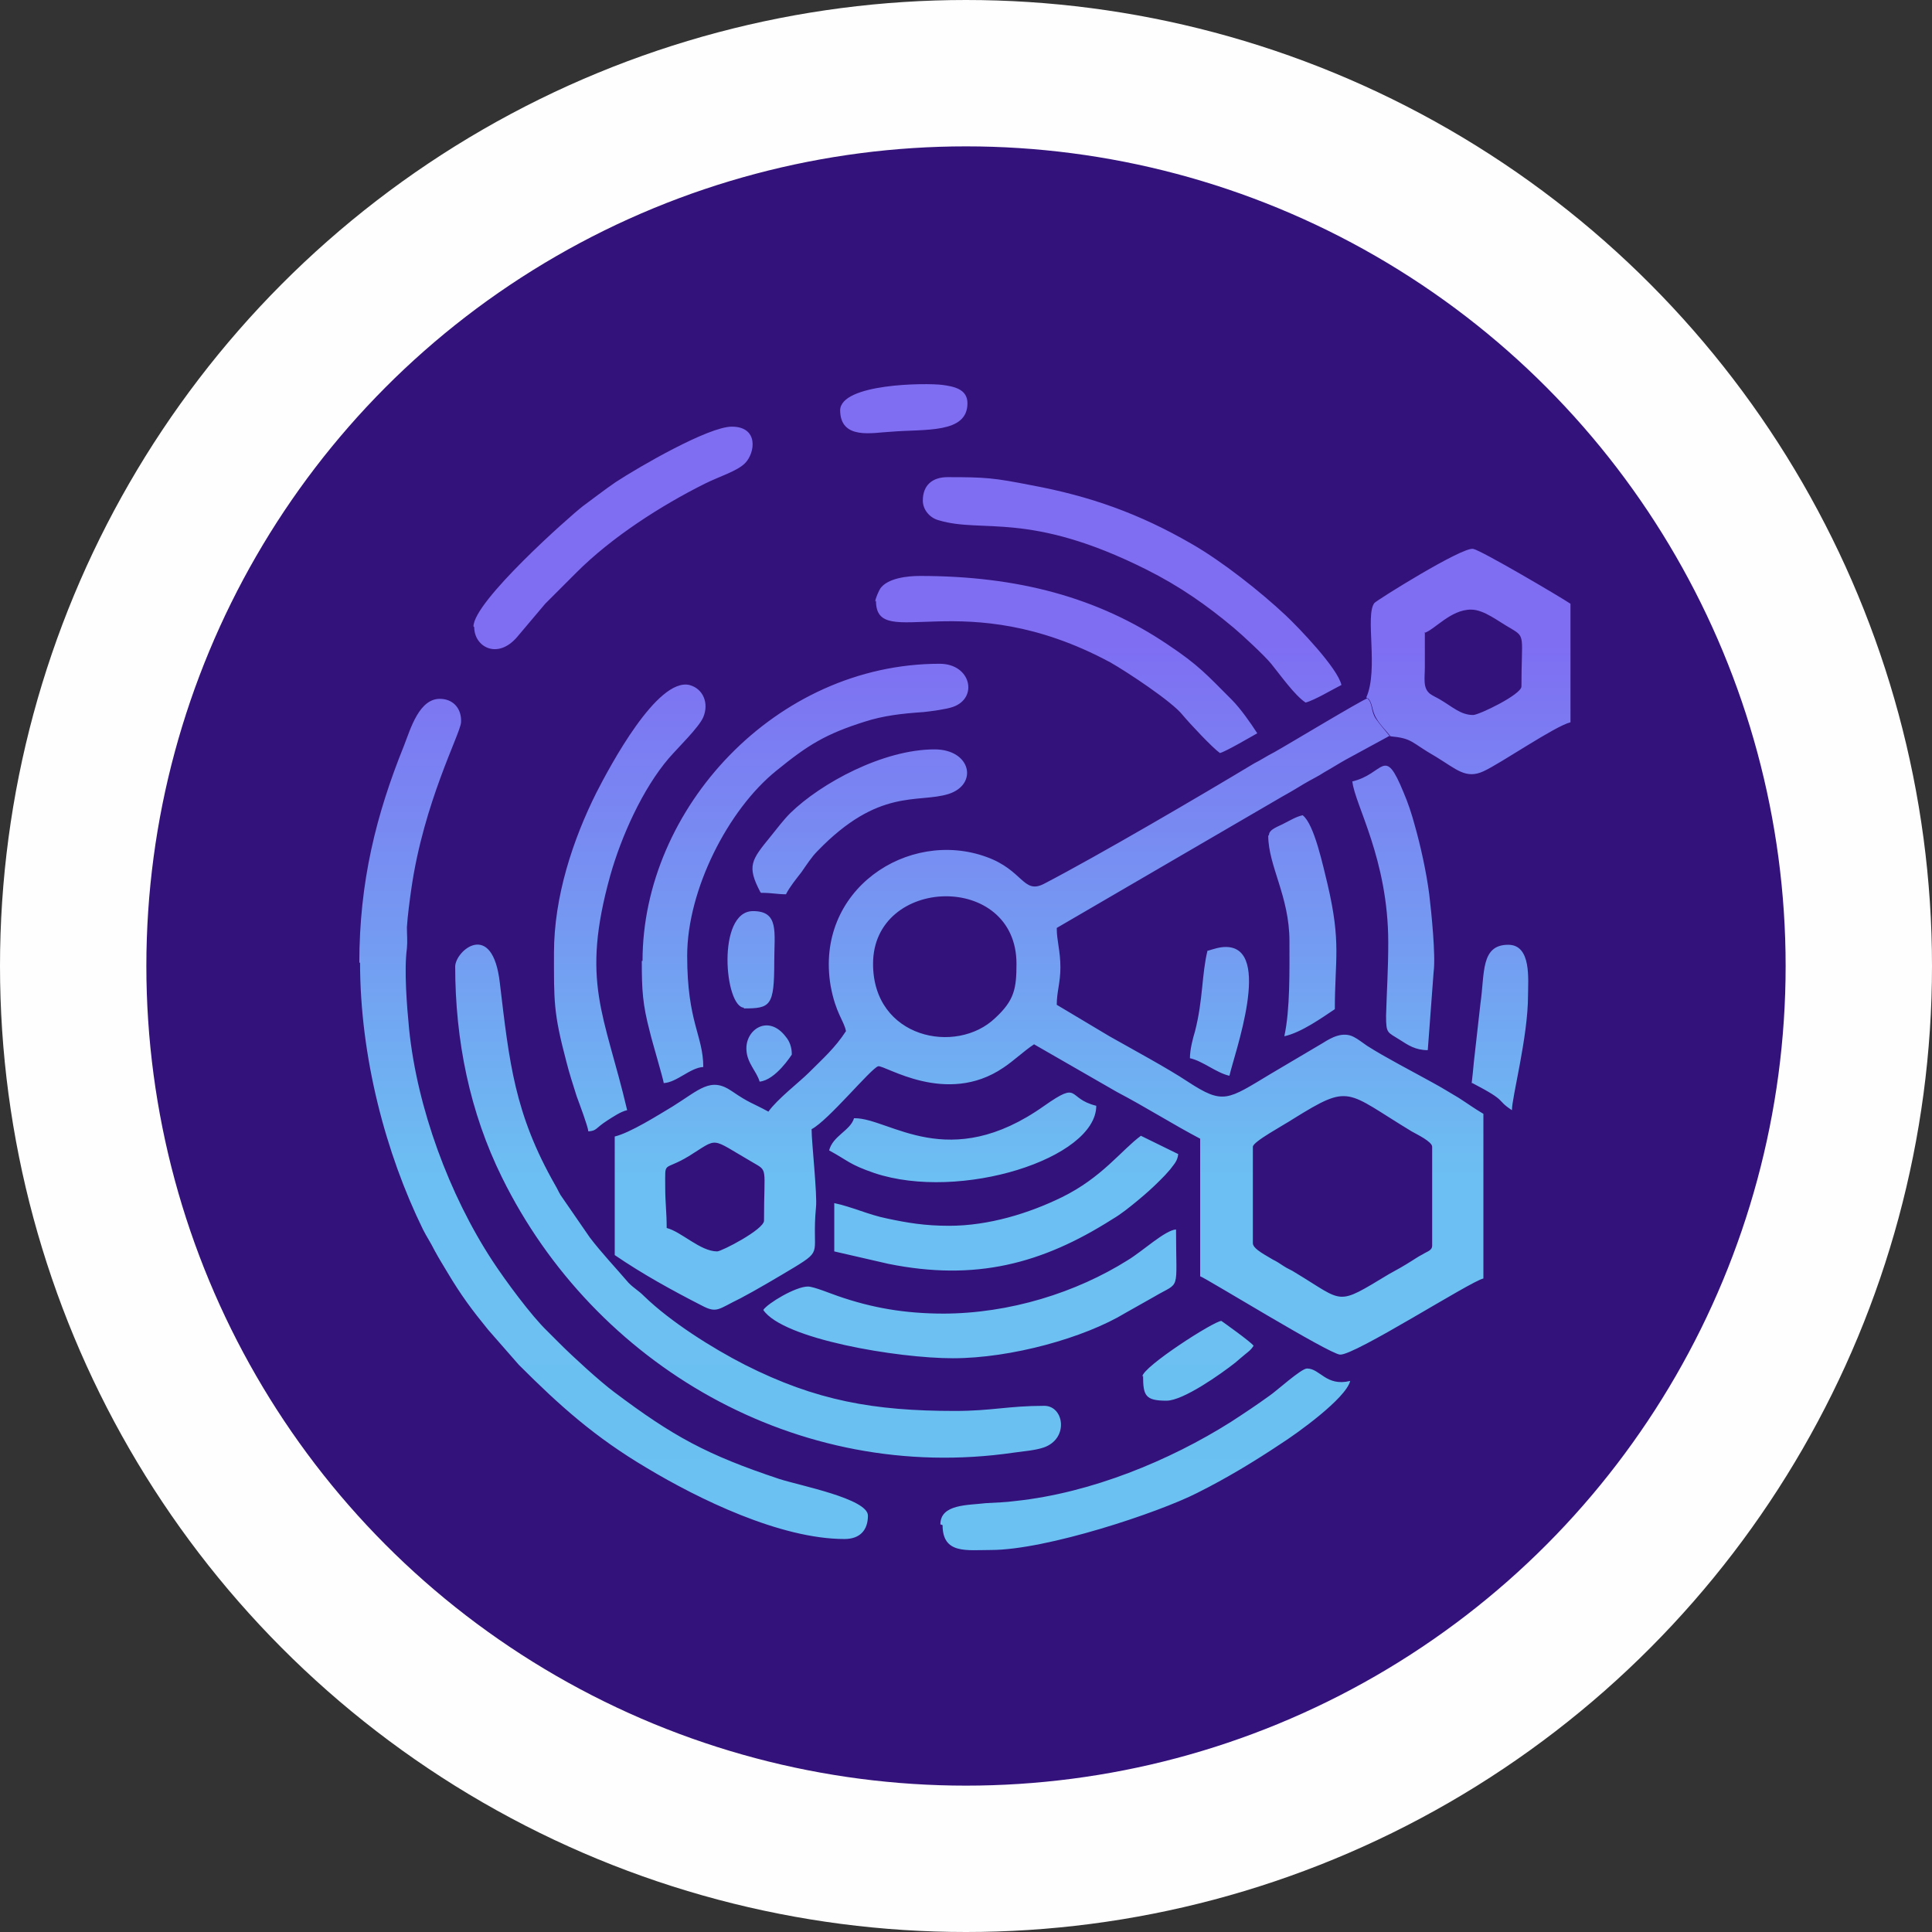 <svg xmlns="http://www.w3.org/2000/svg" xmlns:xlink="http://www.w3.org/1999/xlink" xml:space="preserve" width="2.64in" height="2.64in" style="shape-rendering:geometricPrecision; text-rendering:geometricPrecision; image-rendering:optimizeQuality; fill-rule:evenodd; clip-rule:evenodd" viewBox="0 0 2640 2640"><rect x="0" y="0" width="2640" height="2640" fill="#333333" stroke="none"/> <defs>  <style type="text/css">   <![CDATA[    .str0 {stroke:#FEFEFE;stroke-width:200}    .fil0 {fill:#34127B}    .fil1 {fill:url(#id0)}   ]]>  </style>  <linearGradient id="id0" gradientUnits="userSpaceOnUse" x1="1320" y1="520.461" x2="1320" y2="2122.75">   <stop offset="0" style="stop-color:#7F6DF2"></stop>   <stop offset="0.22" style="stop-color:#7F6DF2"></stop>   <stop offset="0.678" style="stop-color:#6CBFF2"></stop>   <stop offset="1" style="stop-color:#6BC1F2"></stop>  </linearGradient> </defs> <g id="Layer_x0020_1">    <g id="_222190728">   <circle class="fil0 str0" cx="1320" cy="1320" r="1220"></circle>   <path class="fil1" d="M1712 1699l0 -132c0,-7 43,-30 55,-38 79,-49 71,-38 162,17 7,4 28,14 28,21l0 135c0,7 -7,8 -13,12 -6,3 -10,6 -15,9 -11,7 -20,12 -31,18 -73,44 -60,39 -128,-2 -6,-4 -10,-5 -16,-9 -6,-4 -9,-6 -15,-9 -6,-4 -27,-14 -27,-22zm-803 -78c0,-36 -3,-20 32,-41 42,-26 28,-26 87,8 22,13 16,5 16,80 0,12 -58,42 -64,42 -23,0 -49,-27 -69,-32 0,-22 -2,-34 -2,-56zm284 -304c0,-120 196,-126 196,0 0,34 -3,50 -29,74 -53,51 -167,28 -167,-74zm707 -311c-7,-9 -13,-14 -19,-24 -7,-11 -5,-22 -12,-28 -9,3 -110,64 -128,74 -10,5 -17,10 -27,15 -73,44 -213,126 -288,165 -28,14 -28,-19 -78,-37 -107,-39 -235,45 -213,176 7,38 18,47 21,62 -15,23 -31,37 -51,57 -12,12 -43,36 -55,53 -24,-13 -25,-11 -50,-28 -29,-20 -44,-2 -81,21 -20,12 -58,36 -79,41l0 162c38,26 78,48 119,69 21,11 22,5 53,-10 21,-11 53,-30 73,-42 41,-25 24,-18 30,-82 2,-17 -6,-89 -6,-107 23,-12 81,-83 91,-86 9,-2 93,55 171,2 15,-10 27,-22 42,-32l113 65c40,21 76,44 114,64l0 188c7,2 176,106 191,107 19,2 178,-100 196,-104l0 -225c-12,-7 -23,-15 -34,-22 -12,-7 -23,-14 -36,-21 -27,-15 -64,-34 -89,-50 -6,-4 -12,-9 -18,-12 -15,-8 -31,1 -42,8 -25,15 -46,27 -71,42 -60,36 -65,43 -114,11 -27,-18 -77,-45 -107,-62l-72 -43c0,-18 5,-30 5,-51 0,-23 -5,-36 -5,-54l309 -180c11,-6 19,-11 29,-17 10,-6 19,-10 28,-16 9,-5 20,-12 29,-17l57 -31c0,0 1,-1 2,-1zm-1408 309c0,129 35,261 86,365 5,10 10,17 16,29 6,11 11,19 17,29 19,32 34,52 56,79l42 48c56,56 104,99 175,141 70,42 182,97 270,97 21,0 32,-12 32,-32 0,-23 -93,-41 -121,-50 -99,-33 -145,-58 -226,-119 -20,-15 -56,-48 -74,-66l-17 -17c-22,-21 -58,-70 -75,-96 -59,-90 -103,-209 -114,-317 -3,-31 -7,-80 -3,-110 1,-10 0,-19 0,-29 1,-16 4,-38 6,-52 17,-119 67,-212 68,-228 1,-17 -9,-31 -27,-32 -30,-2 -42,41 -51,64 -38,94 -61,186 -61,297zm130 5c0,102 20,200 64,289 126,256 403,419 699,376 14,-2 29,-3 41,-7 35,-12 28,-57 1,-57 -49,0 -72,7 -122,7 -111,0 -190,-14 -287,-63 -45,-23 -102,-59 -138,-94 -8,-8 -13,-10 -21,-18 -18,-21 -37,-41 -53,-62l-40 -58c-3,-5 -4,-8 -7,-13 -56,-98 -63,-168 -76,-277 -10,-87 -61,-44 -61,-22zm1324 -455c14,-4 36,-32 64,-32 18,0 37,16 55,26 20,12 14,10 14,79 0,11 -58,39 -66,39 -17,0 -28,-11 -45,-21 -5,-3 -10,-5 -14,-8 -10,-8 -7,-21 -7,-37 0,-16 0,-31 0,-47zm-78 89c8,6 5,18 12,28 7,10 12,15 19,24 32,3 28,8 63,28 28,17 41,31 65,20 24,-11 98,-62 119,-67l0 -162c-15,-10 -122,-73 -133,-75 -15,-3 -133,71 -135,74 -13,17 6,91 -11,129zm-991 359c0,40 1,59 11,97 3,13 18,63 19,70 18,-1 36,-21 54,-22 0,-43 -22,-61 -22,-152 0,-90 56,-200 122,-253 43,-35 67,-50 121,-67 25,-8 50,-11 80,-13 10,-1 32,-4 40,-7 35,-12 25,-59 -18,-59 -224,0 -406,198 -406,406zm-120 -12c0,67 -1,82 17,150 4,16 9,31 14,47 4,11 15,40 16,48 12,-1 9,-4 26,-15 8,-5 18,-12 27,-14 -31,-132 -64,-174 -23,-321 15,-53 44,-118 80,-160 13,-15 41,-42 47,-56 8,-19 0,-39 -19,-44 -44,-10 -108,110 -127,147 -32,64 -58,142 -58,219zm504 -617c0,13 10,24 22,27 60,18 123,-13 283,67 46,23 83,49 120,80 12,10 43,39 51,49 13,16 32,43 47,53 12,-3 37,-18 49,-24 -5,-23 -59,-79 -76,-95 -34,-32 -87,-74 -129,-98 -71,-41 -138,-65 -219,-80 -51,-10 -62,-11 -114,-11 -21,0 -34,11 -34,32zm29 1111c-54,0 -99,-8 -145,-24 -9,-3 -33,-13 -41,-13 -17,0 -55,23 -61,32 27,40 184,66 259,66 80,0 180,-28 236,-62 14,-8 25,-14 39,-22 37,-22 30,-4 30,-92 -15,1 -46,30 -66,42 -70,44 -161,73 -253,73zm-2 289c0,40 33,34 66,34 76,0 229,-51 282,-78 40,-20 78,-43 114,-67 22,-14 89,-62 95,-86 -33,8 -41,-17 -59,-17 -8,0 -42,31 -51,37 -18,13 -33,23 -53,36 -84,53 -191,97 -294,108 -15,2 -25,2 -41,3 -24,3 -62,1 -62,29zm-91 -1263c0,71 119,-24 320,84 23,13 85,54 99,72 10,12 41,45 51,52 8,-2 42,-22 51,-27 -9,-14 -23,-34 -35,-46 -34,-34 -45,-47 -87,-75 -96,-65 -206,-94 -339,-94 -17,0 -44,3 -54,17 -2,3 -7,14 -7,18zm100 854c-33,0 -57,-4 -85,-10 -25,-5 -48,-16 -72,-21l0 66 74 17c119,24 210,0 306,-61 12,-7 23,-16 34,-25 12,-10 20,-17 31,-28 6,-6 8,-8 14,-15 5,-7 10,-11 11,-21l-51 -25c-27,20 -53,57 -108,84 -45,22 -100,39 -154,39zm-649 -818c0,27 32,45 59,13l38 -45 43 -43c48,-48 115,-91 175,-121 20,-10 44,-17 55,-28 14,-14 19,-50 -18,-50 -32,0 -127,55 -159,76 -16,11 -30,22 -45,33 -18,14 -149,130 -149,164zm1200 211c3,31 49,106 49,220 0,37 -2,65 -3,100 0,25 2,22 19,33 11,7 21,14 38,14l8 -107c3,-22 -3,-81 -6,-106 -4,-31 -12,-67 -20,-95 -4,-15 -9,-30 -15,-44 -27,-66 -26,-25 -71,-15zm-681 460c-5,17 -29,24 -34,44 26,14 27,19 62,31 117,39 303,-20 303,-92 -41,-10 -21,-35 -71,0 -131,93 -211,17 -259,17zm-127 -308c15,0 22,2 34,2 5,-10 14,-21 21,-30 7,-10 14,-21 22,-29 84,-87 137,-65 179,-78 41,-13 31,-61 -19,-61 -70,0 -155,46 -197,87 -10,10 -18,21 -27,32 -26,32 -33,40 -14,76zm693 -78c0,41 29,83 29,144 0,40 1,93 -7,130 23,-5 51,-25 69,-37 0,-68 9,-90 -10,-171 -6,-24 -18,-82 -34,-94 -9,2 -17,7 -25,11 -7,4 -21,8 -21,16zm279 338c50,26 31,22 54,37 0,-18 22,-100 22,-157 0,-21 5,-69 -27,-69 -38,0 -32,39 -38,80l-9 80c-1,11 -2,21 -3,29zm-362 -181c-8,33 -6,67 -17,110 -3,10 -7,25 -7,37 18,4 36,20 54,24 6,-28 60,-176 -5,-176 -9,0 -17,3 -24,5zm-502 -739c0,42 45,31 69,30 47,-4 105,3 105,-39 0,-20 -20,-23 -34,-25 -23,-3 -140,-2 -140,35zm414 1320c0,27 3,34 32,34 23,0 75,-37 94,-52 6,-5 8,-7 13,-11 6,-5 8,-6 12,-12 -3,-5 -44,-34 -44,-34 -10,0 -108,63 -108,76zm-546 -502c37,0 42,-3 42,-64 0,-40 7,-69 -29,-69 -50,0 -39,132 -12,132zm22 100c22,-2 44,-37 44,-37 0,-10 -3,-18 -8,-24 -24,-32 -56,-10 -54,18 1,18 14,29 18,43z"></path>  </g> </g></svg>